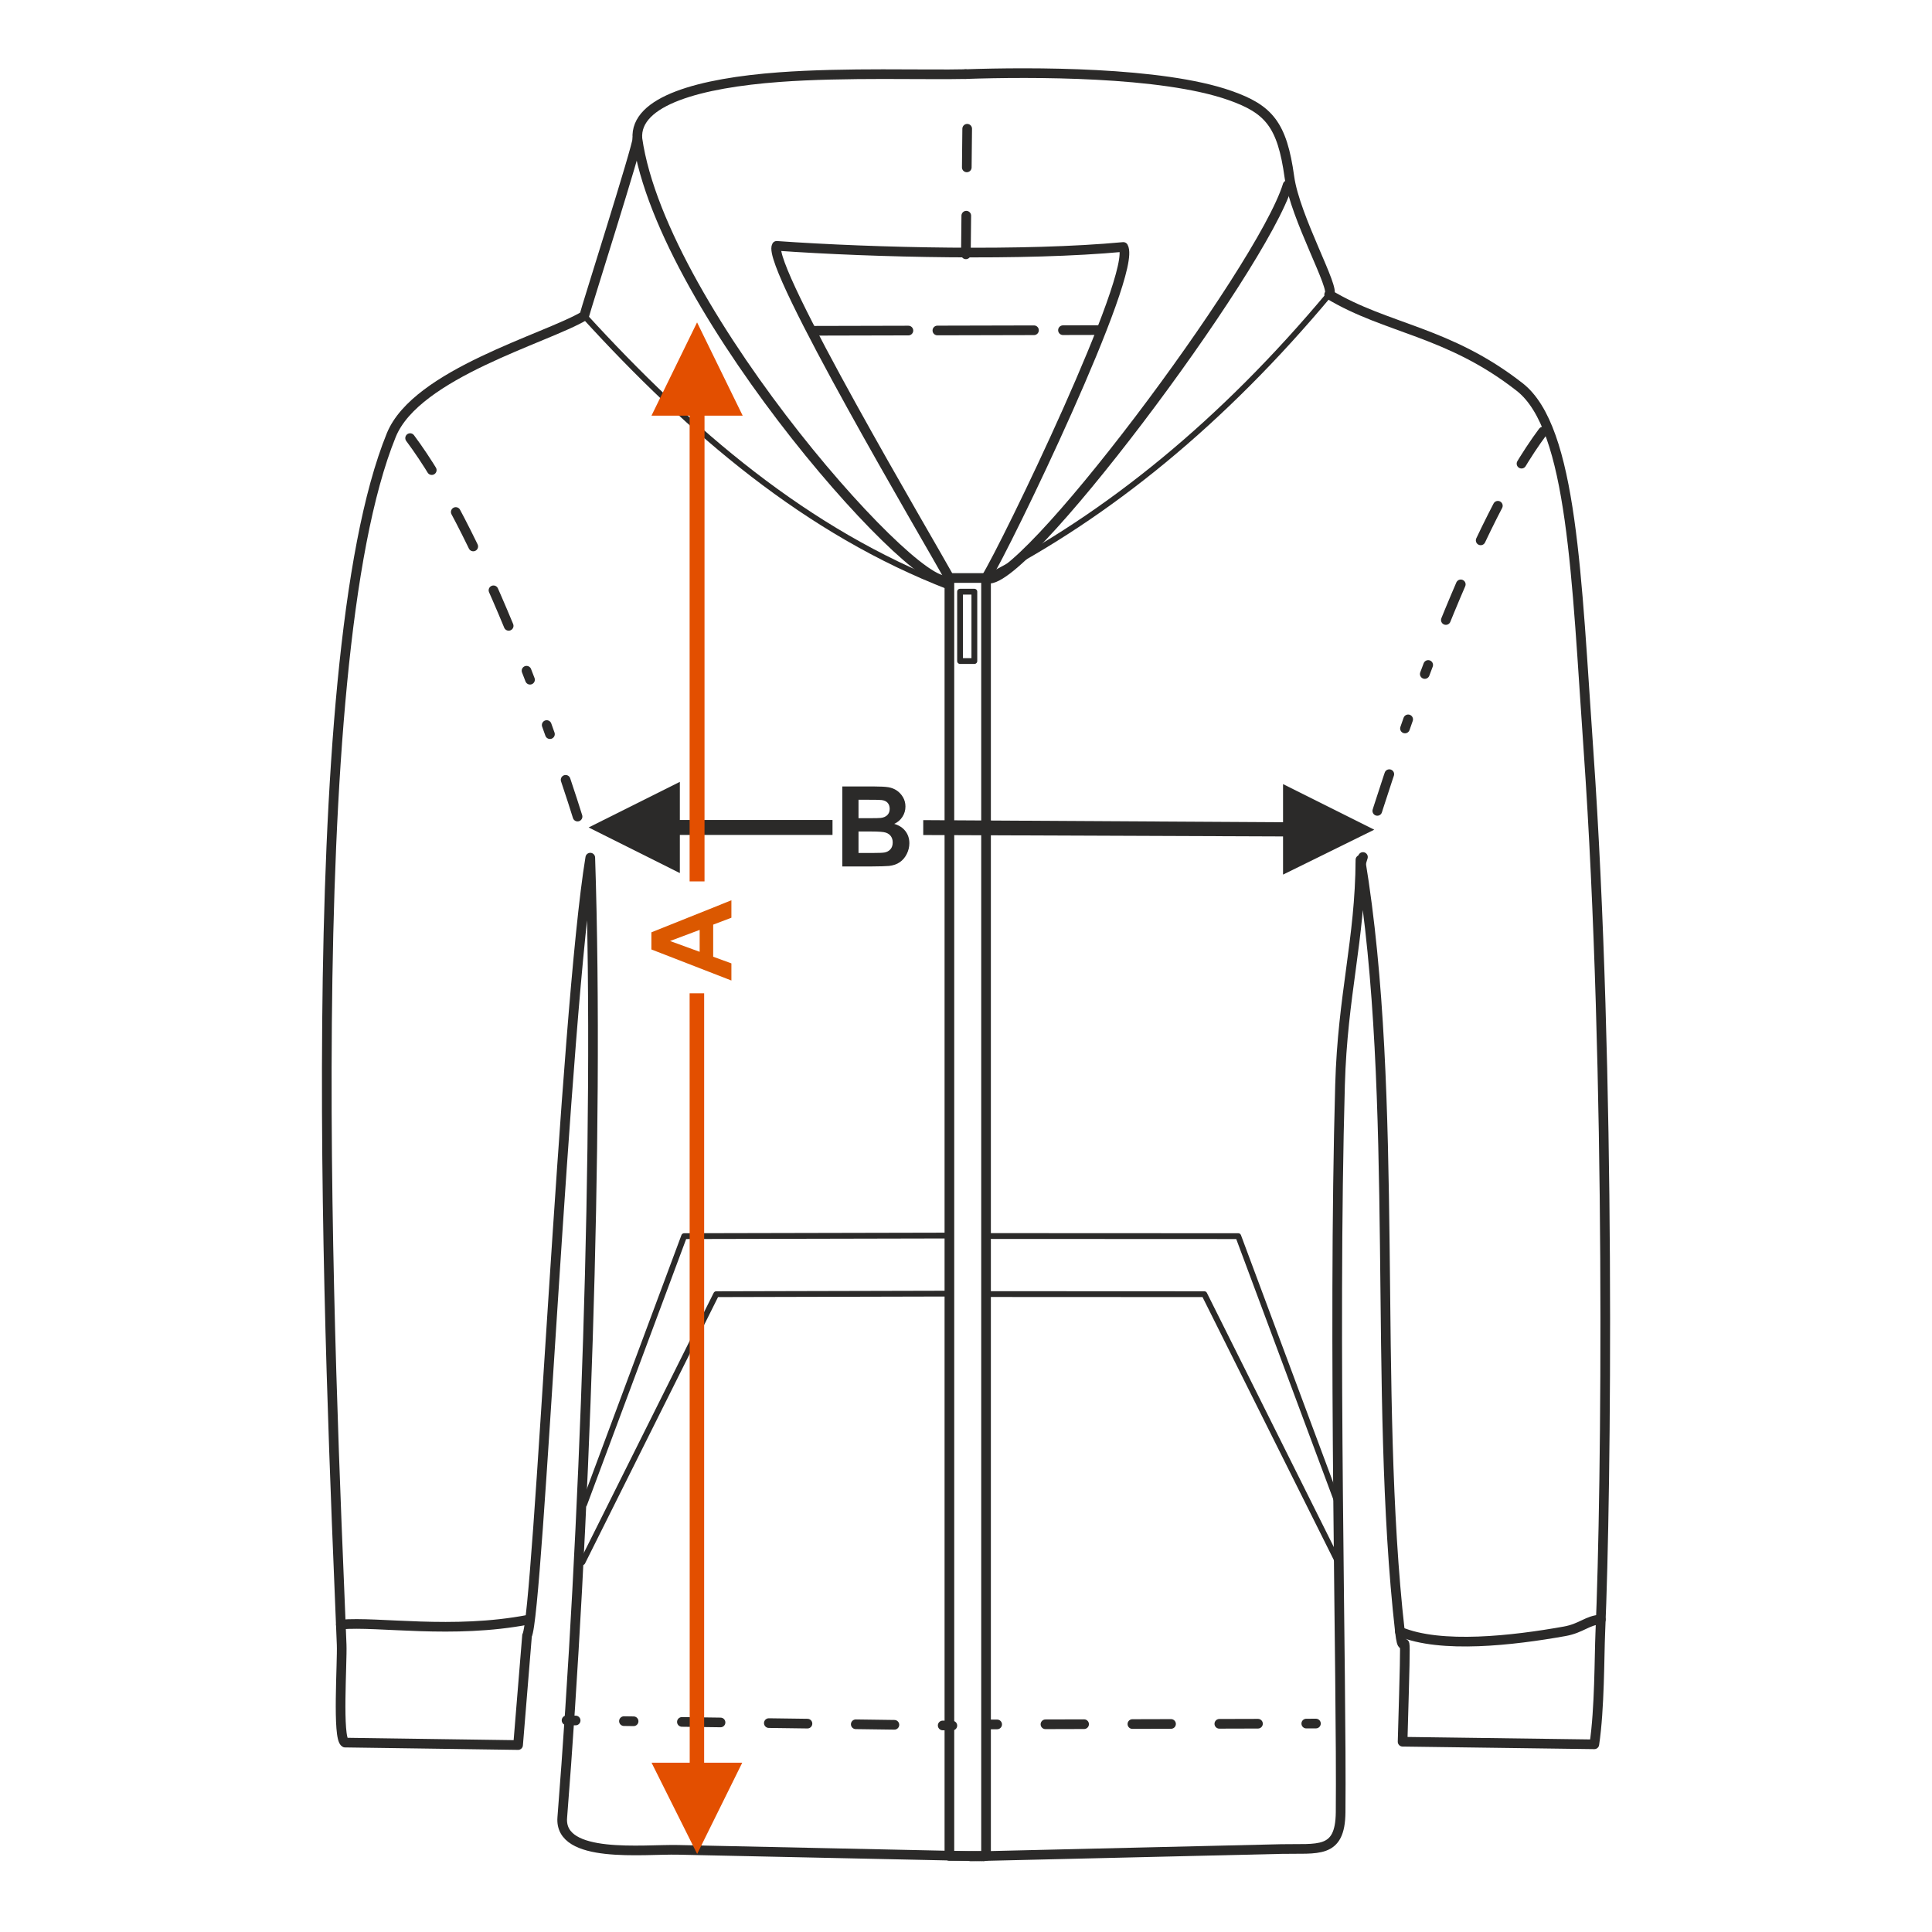 <?xml version="1.0" encoding="UTF-8"?>
<!DOCTYPE svg PUBLIC "-//W3C//DTD SVG 1.1//EN" "http://www.w3.org/Graphics/SVG/1.1/DTD/svg11.dtd">
<!-- Creator: CorelDRAW 2019 (64-Bit) -->
<svg xmlns="http://www.w3.org/2000/svg" xml:space="preserve" width="127mm" height="127mm" version="1.1" style="shape-rendering:geometricPrecision; text-rendering:geometricPrecision; image-rendering:optimizeQuality; fill-rule:evenodd; clip-rule:evenodd"
viewBox="0 0 12699.98 12699.98"
 xmlns:xlink="http://www.w3.org/1999/xlink"
 xmlns:xodm="http://www.corel.com/coreldraw/odm/2003">
 <defs>
  <style type="text/css">
   <![CDATA[
    .str0 {stroke:#2B2A29;stroke-width:63.5;stroke-linecap:round;stroke-linejoin:round;stroke-miterlimit:22.926}
    .str3 {stroke:#2B2A29;stroke-width:38.1;stroke-linecap:round;stroke-linejoin:round;stroke-miterlimit:22.926}
    .str4 {stroke:#2B2A29;stroke-width:63.5;stroke-linecap:round;stroke-linejoin:round;stroke-miterlimit:22.926;stroke-dasharray:635 190.5}
    .str1 {stroke:#2B2A29;stroke-width:63.5;stroke-linecap:round;stroke-linejoin:round;stroke-miterlimit:22.926;stroke-dasharray:63.5 317.5 254 317.5 254 317.5 254 317.5}
    .str2 {stroke:#2B2A29;stroke-width:63.5;stroke-linecap:round;stroke-linejoin:round;stroke-miterlimit:22.926;stroke-dasharray:254 317.5 254 317.5 254 317.5 63.5 317.5 63.5 317.5}
    .fil2 {fill:none}
    .fil0 {fill:#2B2A29;fill-rule:nonzero}
    .fil1 {fill:#DB5800;fill-rule:nonzero}
    .fil3 {fill:#E34F00;fill-rule:nonzero}
   ]]>
  </style>
 </defs>
 <g id="Ebene_x0020_1">
  <path class="fil0" d="M5536.89 5169.8l210.34 0c41.75,0 72.73,1.72 93.18,5.14 20.57,3.56 38.81,10.78 54.97,21.68 16.16,11.02 29.63,25.58 40.41,43.83 10.77,18.24 16.16,38.81 16.16,61.46 0,24.49 -6.61,47.14 -19.84,67.59 -13.22,20.57 -31.22,35.87 -53.87,46.15 31.96,9.43 56.44,25.35 73.71,47.88 17.14,22.53 25.71,48.97 25.71,79.46 0,24 -5.51,47.26 -16.65,69.91 -11.14,22.65 -26.33,40.77 -45.67,54.36 -19.22,13.47 -42.98,21.8 -71.26,24.98 -17.63,1.84 -60.36,3.06 -128.07,3.55l-179.12 0 0 -525.99zm106.52 87.42l0 121.21 69.54 0c41.26,0 66.97,-0.61 77.01,-1.83 18.12,-2.08 32.45,-8.33 42.86,-18.74 10.4,-10.4 15.55,-23.99 15.55,-40.89 0,-16.28 -4.53,-29.38 -13.47,-39.55 -8.94,-10.16 -22.29,-16.28 -39.92,-18.36 -10.53,-1.23 -40.77,-1.84 -90.6,-1.84l-60.97 0zm0 208.63l0 141.05 98.44 0c38.2,0 62.56,-1.1 72.85,-3.18 15.79,-2.94 28.65,-9.92 38.56,-21.06 9.92,-11.27 14.94,-26.08 14.94,-44.81 0,-15.92 -3.79,-29.27 -11.51,-40.28 -7.59,-11.02 -18.73,-19.11 -33.18,-24.12 -14.45,-5.02 -45.91,-7.6 -94.27,-7.6l-85.83 0z"/>
  <polygon class="fil0" points="8434.04,5404.96 6068.9,5391.11 6068.9,5489.06 8434.04,5498.28 8434.04,5749.23 9033.68,5453.94 8434.04,5154.21 "/>
  <polygon class="fil0" points="3869.37,5439.29 4049.76,5349.13 4469.01,5139.57 4469.01,5390.32 5472.5,5390.32 5472.5,5488.26 4469.01,5488.26 4469.01,5739.21 "/>
  <path class="fil1" d="M4807.85 5917.94l0 114.73 -119.74 45.42 0 210.96 119.74 43.71 0 112.64 -525.99 -204.22 0 -112.52 525.99 -210.72zm-208.63 194.68l-194.68 73.09 194.68 71.02 0 -144.11z"/>
  <rect class="fil2" x="-0.01" y="-0.01" width="12700" height="12700"/>
  <path class="fil2 str0" d="M6346.38 487.18c430.27,-14.69 1290.33,-17.57 1738.77,140.37 255.29,89.91 343.03,190.29 390.8,536.66 36.81,266.99 308.52,742.05 261.25,771.8 379.84,227.9 782.78,240.45 1252.83,608.46 347.39,271.97 372.67,1252.69 452.23,2393.26 145.93,2092.14 118.1,4864.78 77.27,5795.39 -6.83,155.63 -3.96,496.75 -39.24,733.13l-1260.34 -17.04c28.84,-1006.59 12.18,-461.09 -17.53,-723.79 -178.2,-1575.63 -0.79,-3509.29 -259.71,-5073.44 -2.68,525.64 -117.34,886.75 -134.05,1480.75 -47.7,1695.98 12.04,3870.32 3.86,4780.31 -2.49,276.83 -149.77,236.25 -389.89,241.61l-2042.98 48.15"/>
  <path class="fil2 str0" d="M9202.42 10725.42c268.91,113.42 743.92,58.51 1082.3,-1.97 111.71,-19.96 149.61,-72.96 238.39,-77.74"/>
  <line class="fil2 str1" x1="6491.29" y1="11335.6" x2="8746.9" y2= "11329.48" />
  <path class="fil2 str0" d="M6346.38 487.18c-251.27,6.21 -790.81,-12.32 -1224.16,19.88 -519.07,38.57 -951.62,154.39 -932.23,404.43 3.31,42.72 -340.26,1122.59 -349.53,1164.69 -247.11,148.27 -1103.44,378.79 -1268.28,783.78 -617.92,1517.82 -399.9,6136.41 -326.36,7951.47 4.67,115.38 -29.78,615.84 22.03,643.49l1137.79 16.13 58.9 -720.1c73.59,-125.9 248.02,-4100.5 415.67,-5113.27 60.86,1830.03 -40.79,4503.77 -184.12,6310.11 -21.8,274.76 534.64,207.07 759.84,212.1l2010.47 42.91"/>
  <path class="fil2 str2" d="M2695.9 2879.86c440.81,590.02 888.96,1774.23 1184.31,2757.82"/>
  <path class="fil2 str0" d="M3473.7 10646.95c-501.2,96.22 -982.97,10.05 -1233.15,31.72"/>
  <line class="fil2 str1" x1="6260.28" y1="11343.13" x2="3724.32" y2= "11308.74" />
  <path class="fil2 str2" d="M10142.95 2836.91c-440.81,590.02 -905.27,1868.7 -1200.62,2852.29"/>
  <path class="fil2 str0" d="M6481.73 3799.53c205.53,119.35 1813.18,-2028.64 1982.43,-2582.6"/>
  <line class="fil2 str2" x1="6349.24" y1="1671.77" x2="6360.86" y2= "548.36" />
  <path class="fil2 str0" d="M6240.84 3799.53c-125.19,206.91 -1887.64,-1742.45 -2050.85,-2888.04"/>
  <rect class="fil2 str0" x="6240.85" y="3799.53" width="240.88" height="8400.47"/>
  <path class="fil2 str0" d="M6240.84 3799.54c-128.44,-233.11 -1207.06,-2057.08 -1135.36,-2183.38 643.27,45.5 1635.25,67.67 2278.52,7.25 97.12,169.17 -770.05,1964.76 -902.27,2176.13"/>
  <rect class="fil2 str3" x="6310.96" y="3889.41" width="93.98" height="455.98"/>
  <line class="fil2 str4" x1="5336.4" y1="2174.39" x2="7231.72" y2= "2169.95" />
  <path class="fil2 str3" d="M3840.46 2076.18c697.97,764.07 1461.07,1419.61 2400.39,1781.44"/>
  <path class="fil2 str3" d="M8737.2 1936.01c-695.16,831.65 -1447.75,1449.98 -2255.47,1863.52"/>
  <polyline class="fil2 str3" points="6495.45,8125.01 8139.66,8125.77 8796.42,9887.78 "/>
  <polyline class="fil2 str3" points="6222.82,8121.99 4497.21,8125.77 3840.44,9887.78 "/>
  <polyline class="fil2 str3" points="6495.45,8506.63 7916.55,8507.29 8796.42,10269.4 "/>
  <polyline class="fil2 str3" points="6230.38,8503.61 4708.28,8507.29 3828.4,10269.4 "/>
  <polygon class="fil3" points="4582.74,12186.91 4283.02,11587.27 4533.77,11587.27 4533.23,6529.6 4628.78,6529.52 4628.66,11587.27 4879.02,11587.27 "/>
  <polygon class="fil3" points="4533.2,2732.51 4533.23,5793.76 4631.18,5793.76 4631.15,2732.51 4882.09,2732.51 4582.17,2119.23 4282.45,2732.51 "/>
 </g>
</svg>

